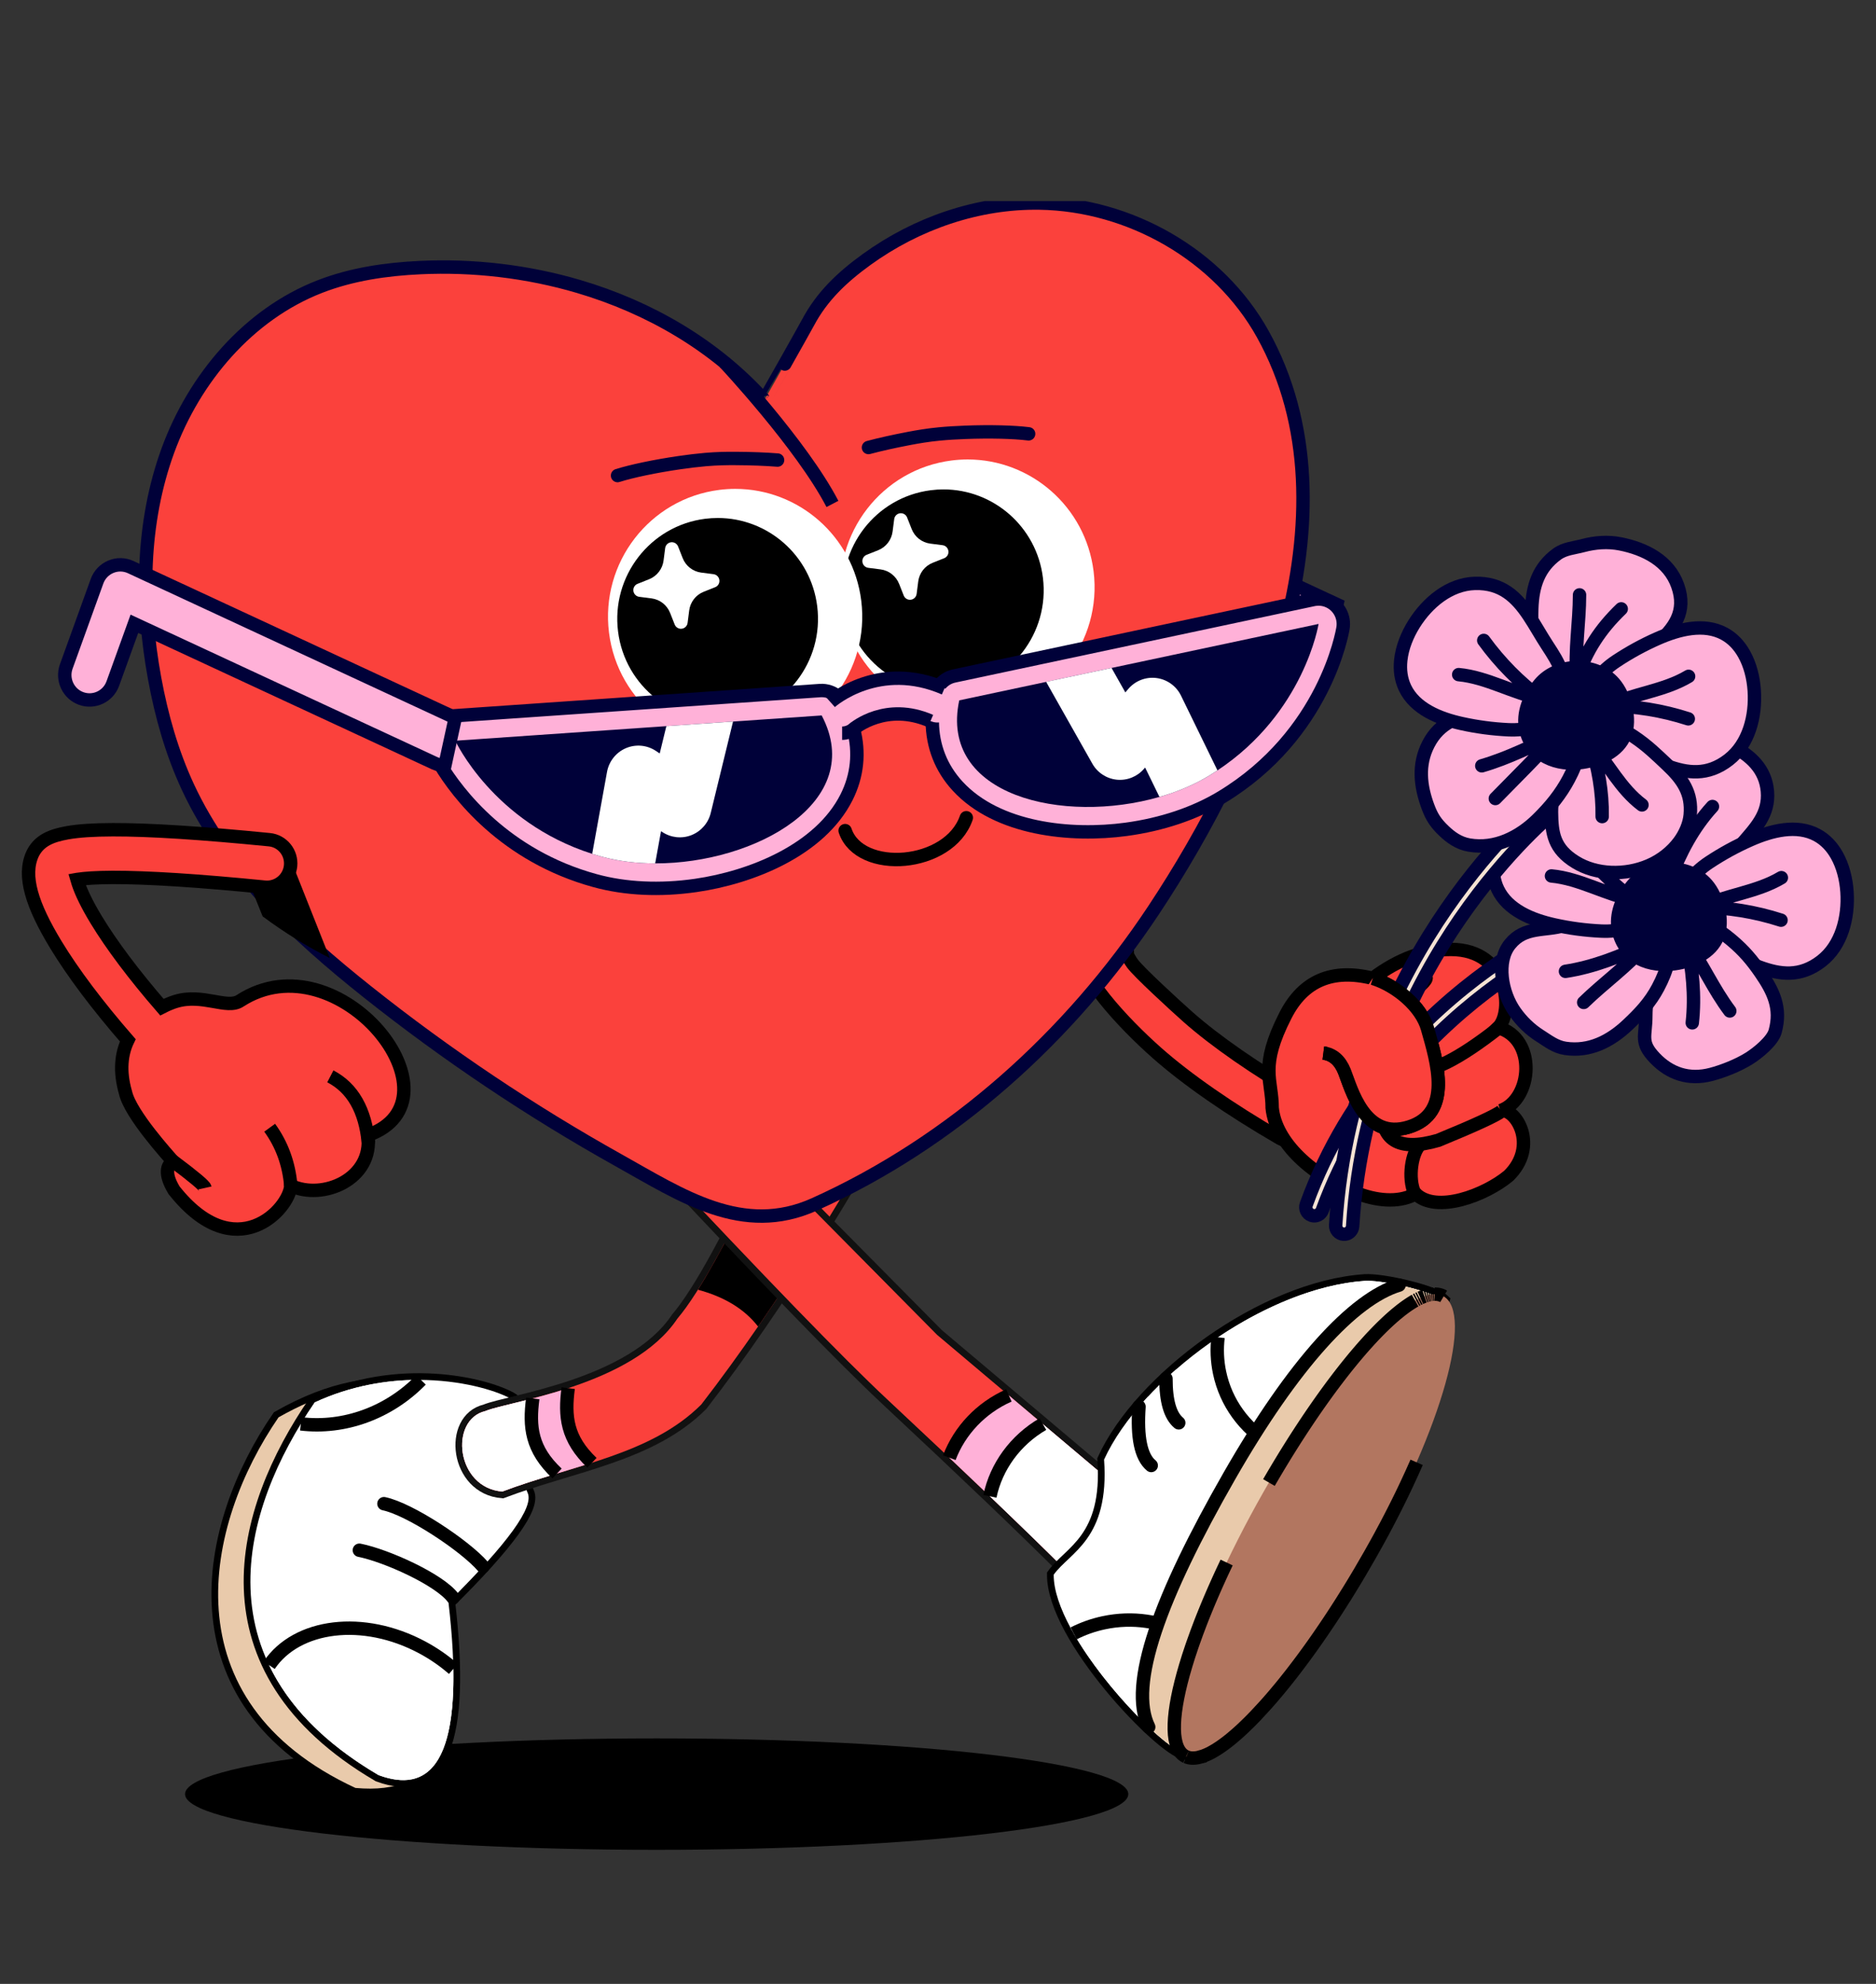 <svg width="140" height="148" viewBox="0 0 140 148" fill="none" xmlns="http://www.w3.org/2000/svg">
<rect x="0" y="0" width="140" height="148" fill="#333333" stroke="none"/>
<g clip-path="url(#clip0_2109_1289)">
<path d="M80.611 70.809C80.375 72.6 83.767 76.276 86.326 78.539C88.56 80.514 91.741 82.727 95.498 84.906C96.344 85.397 97.423 85.104 97.909 84.252C98.396 83.401 98.105 82.313 97.26 81.823C93.691 79.752 90.697 77.67 88.655 75.865C87.703 75.022 84.94 72.486 84.507 71.873C84.323 71.614 84.202 71.399 84.142 71.241C84.133 71.219 84.126 71.2 84.122 71.186L84.122 71.184L84.123 71.169C84.188 70.257 83.55 69.438 82.649 69.289L82.595 69.28C82.515 69.27 82.437 69.265 82.359 69.265C81.488 69.265 80.729 69.915 80.611 70.81L80.611 70.809Z" fill="#FB413C"/>
<path d="M82.594 69.28C81.628 69.151 80.74 69.835 80.611 70.809C80.375 72.601 83.767 76.276 86.326 78.539C88.56 80.515 91.741 82.727 95.498 84.906C96.343 85.397 97.423 85.104 97.909 84.252C98.396 83.401 98.105 82.313 97.26 81.823C93.691 79.753 90.696 77.67 88.655 75.865C87.703 75.022 84.94 72.486 84.506 71.873C84.323 71.615 84.202 71.399 84.142 71.242C84.133 71.219 84.127 71.2 84.122 71.186L84.122 71.184L84.123 71.169C84.187 70.257 83.551 69.438 82.649 69.289L82.594 69.281L82.594 69.28Z" stroke="black" stroke-miterlimit="10"/>
<path d="M102.445 72.983C99.428 72.236 97.258 73.156 95.936 75.743C93.951 79.624 94.939 80.517 94.939 82.657C95.193 85.231 97.92 87.764 101.381 89.055C103.024 89.668 104.589 89.668 105.644 89.055C107.19 90.558 110.831 89.171 112.582 87.718C114.846 85.5 113.135 82.657 111.995 82.853C114.367 82.001 114.708 77.475 111.799 76.659C112.961 75.551 112.651 70.828 108.27 70.828C106.301 70.828 104.359 71.546 102.445 72.983Z" fill="#FB413C"/>
<path d="M94.939 82.657C95.193 85.23 97.92 87.764 101.38 89.055C103.024 89.668 104.589 89.668 105.644 89.055C107.19 90.558 110.831 89.171 112.582 87.718C114.846 85.5 113.135 82.657 111.995 82.854C114.367 82.001 114.708 77.475 111.799 76.659C112.961 75.551 112.651 70.828 108.27 70.828C106.301 70.828 104.359 71.546 102.446 72.983C99.428 72.236 97.258 73.156 95.935 75.743C93.951 79.624 94.939 80.517 94.939 82.657H94.939Z" stroke="black" stroke-miterlimit="10"/>
<path d="M112.056 82.891C111.637 83.222 110.06 83.949 107.326 85.071C104.369 85.925 102.98 85.07 103.158 82.504C103.571 82.81 104.065 80.807 105.481 79.865C106.738 80.083 108.864 79.017 111.86 76.667" stroke="black" stroke-miterlimit="10"/>
<path d="M105.572 89.022C105.044 87.883 105.353 85.98 105.98 85.383" stroke="black" stroke-miterlimit="10"/>
<path d="M98.758 78.559C99.474 78.65 99.999 79.107 100.332 79.93C100.831 81.165 101.806 85.101 105.127 84.079C108.447 83.057 107.224 79.202 106.529 76.734C106.065 75.086 104.217 73.538 102.447 72.983L98.758 78.559L98.758 78.559Z" fill="#FB413C"/>
<path d="M102.447 72.983C104.217 73.538 106.064 75.085 106.529 76.734C107.224 79.202 108.447 83.056 105.127 84.079C101.806 85.101 100.831 81.165 100.332 79.93C99.999 79.106 99.474 78.649 98.758 78.558" stroke="black" stroke-miterlimit="10"/>
<path d="M105.291 73.129C106.24 72.79 106.595 72.79 106.358 73.129C106.122 73.469 105.619 73.839 104.85 74.239" stroke="black" stroke-miterlimit="10"/>
<path d="M13.81 133.842C13.81 136.138 29.568 137.999 49.006 137.999C68.444 137.999 84.201 136.138 84.201 133.842C84.201 131.546 68.444 129.686 49.006 129.686C29.568 129.686 13.81 131.546 13.81 133.842Z" fill="black"/>
<path d="M35.377 105.428C33.394 104.365 28.896 101.127 20.787 105.734C15.271 113.75 12.483 126.866 26.527 133.383C32.868 133.953 34.283 129.711 30.774 120.658C35.224 116.253 37.195 113.526 36.685 112.477C35.921 110.904 37.36 106.491 35.377 105.428H35.377Z" stroke="black" stroke-miterlimit="5"/>
<path d="M20.787 105.734C15.271 113.749 12.483 126.866 26.527 133.383C32.868 133.953 34.284 129.711 30.774 120.658C35.224 116.253 37.195 113.526 36.685 112.477C35.921 110.904 37.36 106.49 35.377 105.428C34.17 104.781 32.032 103.329 28.717 103.329C26.583 103.329 23.962 103.93 20.787 105.734L20.787 105.734Z" fill="#E9CAAB"/>
<path d="M38.064 104.315C36.083 103.253 29.789 101.709 23.49 104.619C17.98 112.625 14.627 124.433 28.252 132.427C32.936 134.159 34.675 129.859 33.467 119.526C37.912 115.127 39.88 112.403 39.371 111.356C38.608 109.784 40.045 105.376 38.064 104.315V104.315Z" stroke="black" stroke-miterlimit="5"/>
<path d="M23.49 104.619C17.98 112.624 14.627 124.432 28.252 132.426C32.936 134.158 34.675 129.858 33.467 119.525C37.912 115.125 39.88 112.402 39.371 111.355C38.608 109.784 40.045 105.376 38.064 104.314C36.931 103.707 34.389 102.943 31.243 102.942C28.885 102.942 26.188 103.372 23.49 104.619H23.49Z" fill="white"/>
<path d="M26.818 115.649C28.847 116.054 32.795 117.844 33.806 119.19" stroke="black" stroke-miterlimit="10" stroke-linecap="round"/>
<path d="M28.652 112.177C30.574 112.576 34.699 115.305 36.046 116.863" stroke="black" stroke-miterlimit="10" stroke-linecap="round"/>
<path d="M26.044 121.465C23.524 121.465 21.303 122.422 20.086 124.227C21.5 127.173 24.08 129.978 28.253 132.426C32.097 133.848 33.957 131.207 33.833 124.5C33.148 123.901 32.37 123.359 31.511 122.899C29.703 121.93 27.801 121.465 26.044 121.465H26.044H26.044Z" fill="white"/>
<path d="M33.833 124.5C33.148 123.901 32.37 123.359 31.511 122.899C27.111 120.542 22.155 121.164 20.088 124.226" stroke="black" stroke-miterlimit="10"/>
<path d="M23.491 104.619C23.134 105.137 22.786 105.673 22.451 106.221C25.689 106.609 29.02 105.401 31.416 102.943C31.359 102.943 31.302 102.942 31.244 102.942C28.887 102.942 26.189 103.372 23.491 104.619H23.491Z" fill="white"/>
<path d="M22.451 106.221C25.689 106.608 29.019 105.4 31.416 102.943" stroke="black" stroke-miterlimit="10"/>
<path d="M64.734 85.935C63.651 87.987 58.237 97.156 52.336 104.774C48.569 108.548 42.739 109.282 37.487 111.269C34.034 111.004 33.495 105.91 36.225 105.265C37.905 104.545 47.187 103.417 50.559 98.362C52.239 96.384 54.657 91.945 57.813 85.045C63.563 83.484 65.871 83.781 64.734 85.935Z" stroke="#111111" stroke-miterlimit="5"/>
<path d="M57.813 85.045C54.657 91.945 52.239 96.384 50.558 98.362C47.187 103.417 37.904 104.545 36.225 105.265C33.495 105.91 34.034 111.004 37.487 111.269C42.739 109.283 48.569 108.548 52.336 104.774C58.236 97.156 63.651 87.987 64.734 85.935C65.393 84.686 64.894 84.061 63.237 84.061C62.037 84.062 60.228 84.39 57.813 85.045Z" fill="#FB413C"/>
<path d="M52.086 96.215C53.988 96.728 55.521 97.607 56.572 98.961C57.989 96.908 59.309 94.896 60.461 93.08L54.741 91.443C53.752 93.381 52.867 94.971 52.086 96.215Z" fill="black"/>
<path d="M36.225 105.266C33.495 105.91 34.034 111.004 37.487 111.269C39.679 110.44 41.971 109.829 44.173 109.124C42.283 107.326 42.126 105.665 42.4 103.559C39.587 104.481 37.031 104.92 36.225 105.266Z" fill="#FFB1D8"/>
<path d="M44.175 109.123C42.285 107.325 42.128 105.664 42.402 103.558" stroke="black" stroke-miterlimit="10"/>
<path d="M36.225 105.265C33.495 105.91 34.034 111.004 37.487 111.268C38.824 110.763 40.2 110.338 41.569 109.924C39.643 108.113 39.481 106.444 39.756 104.326C38.092 104.76 36.765 105.034 36.225 105.265V105.265Z" fill="white"/>
<path d="M41.572 109.923C39.646 108.113 39.483 106.444 39.758 104.326" stroke="black" stroke-miterlimit="10"/>
<path d="M48.652 86.301C57.146 95.362 62.983 101.378 66.163 104.35C77.942 115.355 84.052 121.455 84.494 122.649C85.115 124.327 86.273 120.659 87.969 111.644L84.158 111.583L69.934 99.584L56.794 86.301H48.652Z" stroke="#111111" stroke-miterlimit="5"/>
<path d="M48.652 86.301C57.147 95.362 62.983 101.378 66.164 104.35C77.942 115.355 84.052 121.454 84.494 122.649C85.115 124.328 86.273 120.659 87.969 111.644L84.159 111.583L69.935 99.584L56.794 86.301H48.652H48.652Z" fill="#FB413C"/>
<path d="M70.844 108.746C75.474 113.122 78.927 116.481 81.206 118.822C84.481 117.74 86.729 114.849 86.937 111.627L84.158 111.583L75.289 104.101C73.194 105.03 71.607 106.732 70.844 108.746L70.844 108.746Z" fill="#FFB1D8"/>
<path d="M81.205 118.822C84.481 117.739 86.728 114.848 86.936 111.627M75.289 104.101C73.194 105.03 71.608 106.731 70.844 108.745" stroke="black" stroke-miterlimit="10"/>
<path d="M73.875 111.626C78.417 115.968 81.506 119.052 83.141 120.878C83.313 120.852 83.485 120.82 83.658 120.784C84.586 120.585 85.446 120.246 86.219 119.795C86.719 117.904 87.303 115.187 87.97 111.643L84.159 111.583L77.825 106.239C75.778 107.43 74.34 109.403 73.875 111.626L73.875 111.626Z" fill="white"/>
<path d="M83.657 120.783C84.585 120.585 85.446 120.245 86.219 119.794M77.825 106.239C75.778 107.43 74.34 109.402 73.875 111.626M83.141 120.878C83.312 120.851 83.485 120.82 83.657 120.783" stroke="black" stroke-miterlimit="10"/>
<path d="M78.635 117.471C79.844 115.785 82.815 114.83 82.394 108.883C85.135 102.885 94.286 96.074 101.847 95.554C103.185 95.462 107.03 96.38 107.676 97.007C104.017 109.166 90.577 130.447 88.404 130.77C86.738 130.54 78.602 122.117 78.635 117.471L78.635 117.471Z" stroke="black" stroke-miterlimit="5"/>
<path d="M101.847 95.555C94.286 96.075 85.135 102.885 82.394 108.884C82.815 114.83 79.844 115.786 78.635 117.472C78.602 122.118 86.738 130.541 88.403 130.771C90.577 130.448 104.016 109.167 107.676 97.008C107.06 96.41 103.539 95.549 102.052 95.549C101.979 95.549 101.91 95.551 101.847 95.555L101.847 95.555Z" fill="white"/>
<path d="M85.001 104.939C84.839 107.227 85.143 108.69 85.913 109.327L85.675 104.184C85.442 104.434 85.218 104.686 85.001 104.939Z" fill="white"/>
<path d="M85.913 109.327C85.143 108.69 84.839 107.227 85.001 104.939" stroke="black" stroke-miterlimit="10" stroke-linecap="round"/>
<path d="M87.01 102.846C87.006 104.515 87.324 105.615 87.964 106.145L87.779 102.151C87.517 102.38 87.26 102.611 87.01 102.846H87.01Z" fill="white"/>
<path d="M87.966 106.144C87.326 105.614 87.008 104.515 87.012 102.846" stroke="black" stroke-miterlimit="10" stroke-linecap="round"/>
<path d="M82.354 121.063C81.559 121.233 80.811 121.501 80.121 121.851C82.542 126.088 87.19 130.603 88.403 130.771C89.004 130.682 90.468 128.988 92.347 126.33C91.144 123.027 87.895 120.857 84.279 120.857C83.645 120.857 83.001 120.924 82.354 121.063V121.063Z" fill="white"/>
<path d="M92.347 126.329C90.934 122.449 86.696 120.133 82.356 121.062C81.56 121.233 80.813 121.501 80.123 121.852" stroke="black" stroke-miterlimit="10"/>
<path d="M101.848 95.555C98.272 95.801 94.34 97.454 90.899 99.763C90.794 100.625 90.826 101.515 91.014 102.405C91.97 106.935 96.584 109.786 101.321 108.771C101.907 108.646 102.467 108.467 102.998 108.241C104.972 104.271 106.653 100.374 107.644 97.118C107.612 97.046 107.579 96.975 107.545 96.904C106.668 96.315 103.456 95.549 102.053 95.549C101.98 95.549 101.911 95.551 101.848 95.555L101.848 95.555Z" fill="white"/>
<path d="M102.997 108.241C102.466 108.466 101.906 108.645 101.32 108.77C96.584 109.785 91.969 106.935 91.014 102.405C90.826 101.514 90.794 100.625 90.899 99.763M107.643 97.116C107.611 97.044 107.578 96.974 107.545 96.903" stroke="black" stroke-miterlimit="10"/>
<path d="M91.766 110.071C86.546 119.179 84.178 125.68 85.725 128.836C86.92 129.966 87.928 130.705 88.406 130.77C90.579 130.447 104.018 109.166 107.678 97.007C107.3 96.641 105.829 96.174 104.405 95.869C100.994 96.889 96.508 101.796 91.766 110.071V110.071Z" fill="#E9CAAB"/>
<path d="M104.406 95.87C100.995 96.889 96.509 101.796 91.766 110.071C86.546 119.18 84.178 125.681 85.725 128.837" stroke="black" stroke-miterlimit="10" stroke-linecap="round"/>
<path d="M107.084 96.545C104.532 96.545 99.269 102.544 94.294 111.297C88.844 120.889 86.206 129.708 88.403 130.997C90.601 132.286 96.8 125.556 102.251 115.964C107.701 106.373 109.936 98.001 107.739 96.712C107.547 96.6 107.328 96.545 107.084 96.545H107.084L107.084 96.545Z" fill="#B27660"/>
<path d="M88.405 130.997C88.439 131.017 88.475 131.035 88.511 131.052M88.53 131.059C88.56 131.072 88.591 131.084 88.623 131.095C88.661 131.107 88.7 131.117 88.74 131.126L88.74 131.126C88.78 131.135 88.821 131.141 88.863 131.146C88.904 131.151 88.947 131.154 88.991 131.155C89.034 131.156 89.079 131.155 89.124 131.152L89.125 131.152C89.17 131.15 89.216 131.145 89.263 131.139L89.263 131.139C89.31 131.133 89.358 131.125 89.407 131.115L89.407 131.115C89.456 131.105 89.506 131.093 89.556 131.08L89.556 131.079C89.708 131.039 89.866 130.982 90.032 130.91C90.087 130.886 90.143 130.861 90.2 130.833L90.2 130.833C90.256 130.806 90.314 130.777 90.372 130.746L90.372 130.746C90.43 130.715 90.489 130.682 90.548 130.648L90.549 130.648C90.846 130.477 91.162 130.265 91.493 130.013C91.559 129.963 91.626 129.911 91.693 129.858L91.693 129.858C91.76 129.804 91.828 129.75 91.897 129.693L91.897 129.693C92.034 129.58 92.173 129.461 92.315 129.336L92.315 129.336C92.386 129.273 92.457 129.209 92.529 129.144L92.529 129.144C92.601 129.078 92.673 129.012 92.746 128.943L92.746 128.943C92.892 128.806 93.04 128.664 93.189 128.516L93.189 128.516C93.264 128.441 93.34 128.366 93.415 128.289V128.289C93.491 128.212 93.567 128.134 93.644 128.055L93.644 128.054L93.649 128.049C93.877 127.812 94.109 127.563 94.345 127.302L94.345 127.301C94.424 127.214 94.504 127.125 94.583 127.035V127.035C94.663 126.944 94.743 126.853 94.824 126.76V126.76C94.904 126.667 94.985 126.573 95.067 126.478L95.067 126.478C95.148 126.382 95.229 126.286 95.311 126.188L95.311 126.188C95.393 126.09 95.475 125.991 95.558 125.891L95.558 125.891C95.64 125.791 95.723 125.689 95.806 125.587L95.806 125.587C95.889 125.484 95.972 125.38 96.055 125.275V125.275C96.139 125.17 96.223 125.064 96.307 124.957V124.957C96.391 124.849 96.475 124.741 96.559 124.631H96.559C96.644 124.522 96.728 124.411 96.813 124.299C96.898 124.187 96.983 124.074 97.068 123.96V123.96C97.153 123.846 97.239 123.731 97.324 123.615C97.41 123.499 97.496 123.381 97.582 123.263C97.668 123.145 97.754 123.025 97.84 122.905C97.926 122.784 98.012 122.663 98.099 122.54C98.185 122.418 98.271 122.295 98.358 122.17L98.358 122.17C98.445 122.045 98.531 121.92 98.618 121.794L98.618 121.793C98.705 121.667 98.792 121.54 98.878 121.411C98.965 121.283 99.052 121.154 99.139 121.023V121.023C99.226 120.893 99.313 120.762 99.4 120.63C99.487 120.498 99.574 120.365 99.661 120.231C99.748 120.097 99.835 119.962 99.922 119.826H99.922C100.009 119.69 100.096 119.554 100.183 119.416L100.183 119.416C100.27 119.279 100.357 119.141 100.443 119.002L100.444 119.002C100.53 118.862 100.617 118.723 100.704 118.582L100.704 118.582C100.791 118.441 100.877 118.299 100.964 118.157L100.964 118.157C101.05 118.015 101.137 117.871 101.223 117.727L101.223 117.727C101.309 117.583 101.395 117.439 101.482 117.293L101.482 117.293C101.74 116.857 101.997 116.414 102.252 115.964C102.423 115.664 102.59 115.366 102.754 115.068L102.754 115.068C102.836 114.92 102.917 114.772 102.998 114.624L102.998 114.624C103.078 114.476 103.158 114.328 103.236 114.181L103.237 114.181C103.315 114.034 103.393 113.887 103.471 113.741L103.471 113.741C103.548 113.595 103.624 113.449 103.7 113.303L103.7 113.303C103.775 113.158 103.85 113.013 103.924 112.868L103.924 112.868C103.998 112.724 104.071 112.579 104.143 112.436V112.436C104.216 112.292 104.287 112.149 104.358 112.006V112.006C104.429 111.863 104.498 111.721 104.567 111.58V111.58C104.636 111.438 104.705 111.297 104.772 111.156V111.156C104.839 111.016 104.906 110.875 104.971 110.736V110.736C105.103 110.457 105.231 110.18 105.355 109.906V109.906C105.48 109.632 105.601 109.36 105.719 109.091V109.091M107.222 105.271H107.222M107.736 96.709C107.704 96.69 107.672 96.673 107.639 96.658L107.631 96.655C107.598 96.64 107.564 96.626 107.529 96.614L107.521 96.612C107.486 96.6 107.45 96.59 107.413 96.581L107.404 96.579C107.368 96.571 107.331 96.564 107.293 96.558L107.282 96.557C107.243 96.552 107.204 96.548 107.165 96.546L107.159 96.546C107.127 96.545 107.093 96.545 107.06 96.545M106.998 96.547C106.975 96.549 106.952 96.55 106.929 96.552M106.868 96.559C106.844 96.562 106.82 96.565 106.796 96.569M106.731 96.58C106.707 96.584 106.683 96.59 106.659 96.595M106.593 96.61C106.567 96.617 106.54 96.624 106.513 96.632M106.45 96.65C106.421 96.659 106.39 96.669 106.36 96.679M106.303 96.699C106.254 96.716 106.204 96.736 106.153 96.757L106.129 96.767C106.086 96.785 106.043 96.803 105.999 96.823M105.937 96.853C105.905 96.869 105.873 96.884 105.84 96.9M105.771 96.936C105.74 96.952 105.709 96.968 105.678 96.985M105.605 97.026C105.573 97.044 105.542 97.062 105.509 97.081L105.438 97.124C105.405 97.144 105.371 97.165 105.337 97.186L105.269 97.229C105.233 97.252 105.197 97.276 105.161 97.3L105.092 97.346C105.055 97.371 105.019 97.397 104.982 97.422L104.914 97.47C104.874 97.499 104.834 97.528 104.794 97.557L104.733 97.603C104.686 97.637 104.64 97.673 104.593 97.709L104.548 97.743C104.423 97.841 104.296 97.944 104.166 98.053L104.119 98.094C104.07 98.136 104.02 98.178 103.971 98.221L103.915 98.27C103.867 98.312 103.818 98.355 103.77 98.399L103.712 98.452C103.666 98.493 103.619 98.536 103.573 98.579L103.498 98.649C103.455 98.689 103.413 98.729 103.37 98.77L103.293 98.843C103.251 98.884 103.208 98.926 103.165 98.968L103.084 99.047C103.039 99.092 102.994 99.137 102.949 99.183L102.879 99.253L102.738 99.397L102.664 99.473C102.61 99.529 102.555 99.587 102.501 99.644L102.455 99.692C102.383 99.769 102.311 99.846 102.239 99.924L102.239 99.924C102.09 100.086 101.939 100.253 101.787 100.424L101.755 100.462C101.694 100.531 101.632 100.601 101.57 100.672L101.499 100.755C101.447 100.815 101.395 100.875 101.343 100.937L101.269 101.025L101.118 101.203L101.036 101.301L100.885 101.484L100.809 101.578L100.65 101.773L100.579 101.861C100.526 101.926 100.474 101.992 100.421 102.058L100.338 102.163C100.286 102.229 100.234 102.296 100.181 102.363L100.108 102.456C100.041 102.543 99.973 102.631 99.905 102.719L99.876 102.757C99.8 102.856 99.724 102.956 99.648 103.057L99.634 103.075L99.632 103.077C99.551 103.185 99.469 103.294 99.387 103.404L99.386 103.405C99.31 103.508 99.233 103.613 99.156 103.718L99.076 103.827L98.912 104.053L98.838 104.156C98.782 104.234 98.725 104.313 98.668 104.393L98.593 104.499L98.426 104.736L98.341 104.857L98.189 105.076L98.093 105.214L97.933 105.447L97.853 105.564L97.687 105.809L97.606 105.93L97.43 106.193L97.36 106.298C97.301 106.386 97.243 106.475 97.184 106.565L97.108 106.68L97.105 106.685C97.027 106.804 96.95 106.923 96.872 107.044L96.861 107.06L96.821 107.122C96.756 107.224 96.691 107.325 96.625 107.427L96.517 107.598L96.375 107.822L96.272 107.986L96.131 108.211L96.009 108.408L95.891 108.598L95.763 108.808L95.645 109.002L95.515 109.216L95.404 109.4L95.266 109.632L95.163 109.805L95.021 110.044L94.921 110.215L94.777 110.461L94.697 110.599M93.071 113.527L93.071 113.527M91.54 116.566L91.54 116.566C91.473 116.708 91.406 116.849 91.34 116.989L91.34 116.989C91.274 117.13 91.209 117.27 91.144 117.409L91.144 117.41C91.08 117.549 91.016 117.688 90.953 117.826L90.953 117.827C90.891 117.965 90.829 118.103 90.767 118.24L90.767 118.24C90.706 118.377 90.646 118.514 90.586 118.65L90.586 118.65C90.526 118.786 90.468 118.921 90.41 119.056L90.41 119.056C90.352 119.191 90.295 119.325 90.238 119.458L90.238 119.458C90.182 119.592 90.127 119.724 90.072 119.856L90.072 119.857C90.017 119.989 89.964 120.12 89.911 120.25L89.911 120.251C89.858 120.381 89.806 120.511 89.754 120.64V120.64C89.703 120.769 89.653 120.897 89.603 121.025L89.603 121.025C89.504 121.28 89.409 121.532 89.317 121.781L89.317 121.781C89.225 122.03 89.136 122.275 89.052 122.517V122.517C89.009 122.638 88.968 122.758 88.927 122.877V122.877C88.764 123.353 88.616 123.815 88.483 124.26V124.261C87.45 127.714 87.315 130.194 88.306 130.931C88.338 130.955 88.371 130.977 88.405 130.997L88.405 130.997" stroke="black" stroke-miterlimit="5"/>
<path d="M98.996 48.647C98.737 48.647 98.474 48.593 98.224 48.476L75.823 38.077L74.213 42.537C73.865 43.503 72.804 44.001 71.845 43.65C70.886 43.298 70.392 42.23 70.741 41.264L73.038 34.904C73.214 34.415 73.586 34.022 74.062 33.822C74.54 33.622 75.078 33.632 75.547 33.85L99.769 45.095L98.996 48.647Z" fill="#FFB1D8" stroke="#000139" stroke-miterlimit="10"/>
<path d="M86.1 67.886C79.832 77.34 71.077 85.206 60.774 89.85C57.401 91.368 54.353 90.714 51.37 89.357C49.629 88.565 47.908 87.533 46.161 86.557C39.602 82.893 33.337 78.694 27.446 74.013C22.088 69.758 16.912 64.931 14.017 58.709C12.827 56.142 12.051 53.395 11.539 50.611C10.499 44.956 10.56 38.992 12.534 33.599C14.508 28.203 18.552 23.439 23.878 21.376C26.258 20.453 28.818 20.081 31.365 19.961C35.326 19.778 39.357 20.246 43.173 21.37C48.462 22.929 53.34 25.753 57.037 29.856C57.048 29.856 60.017 24.594 60.312 24.038C61.273 22.242 62.616 20.905 64.237 19.682C64.382 19.573 64.53 19.464 64.68 19.355C68.412 16.656 72.975 15.076 77.589 15.148C84.311 15.257 90.951 19.012 94.238 24.924C101.714 38.383 93.799 56.272 86.1 67.886H86.1Z" fill="#FB413C"/>
<path d="M43.171 21.369C39.357 20.245 35.326 19.777 31.365 19.962C28.818 20.08 26.258 20.453 23.878 21.375C18.551 23.441 14.508 28.203 12.533 33.598C10.559 38.992 10.5 44.957 11.539 50.611C12.051 53.396 12.826 56.142 14.018 58.707C16.912 64.93 22.089 69.757 27.445 74.013C33.336 78.692 39.602 82.891 46.161 86.556C50.899 89.204 55.431 92.254 60.775 89.848C71.078 85.206 79.831 77.34 86.1 67.884C93.798 56.273 101.715 38.383 94.237 24.924C90.952 19.012 84.312 15.256 77.588 15.148C72.975 15.074 68.412 16.656 64.679 19.355C62.862 20.669 61.359 22.081 60.313 24.038C60.017 24.592 57.044 29.862 57.037 29.855C53.339 25.754 48.462 22.929 43.171 21.369L43.171 21.369Z" stroke="#000139" stroke-miterlimit="10"/>
<path d="M54.055 27.02C54.055 27.02 59.825 33.175 62.122 37.594" stroke="#000139" stroke-miterlimit="10"/>
<path d="M71.019 34.352C65.82 35.01 62.134 39.777 62.785 44.999C63.436 50.222 68.178 53.921 73.377 53.263C78.575 52.605 82.262 47.839 81.611 42.616C81.01 37.799 76.927 34.277 72.217 34.276C71.821 34.276 71.422 34.301 71.019 34.352Z" fill="white"/>
<path d="M69.467 36.571C65.364 37.09 62.453 40.854 62.967 44.976C63.481 49.099 67.225 52.02 71.329 51.5C75.433 50.981 78.343 47.218 77.829 43.095C77.355 39.292 74.132 36.511 70.413 36.511C70.101 36.511 69.785 36.53 69.467 36.571Z" fill="black"/>
<path d="M67.165 38.291C66.944 38.319 66.761 38.495 66.731 38.729L66.612 39.651C66.532 40.279 66.12 40.813 65.536 41.047L64.672 41.39C64.502 41.458 64.383 41.613 64.359 41.796C64.325 42.072 64.519 42.325 64.793 42.36L65.714 42.478C66.337 42.558 66.868 42.973 67.1 43.561L67.441 44.426C67.508 44.597 67.662 44.717 67.844 44.741C68.119 44.777 68.371 44.581 68.406 44.304L68.524 43.381C68.604 42.753 69.017 42.219 69.601 41.986L70.465 41.642C70.634 41.575 70.754 41.419 70.777 41.237C70.812 40.96 70.618 40.708 70.344 40.672L69.423 40.554C68.8 40.474 68.268 40.059 68.037 39.471L67.696 38.607C67.628 38.435 67.474 38.315 67.293 38.291C67.271 38.289 67.249 38.287 67.228 38.287C67.207 38.287 67.186 38.289 67.165 38.291V38.291Z" fill="white"/>
<path d="M53.681 36.546C48.483 37.204 44.796 41.972 45.448 47.194C46.099 52.416 50.841 56.115 56.039 55.457C61.237 54.799 64.924 50.033 64.273 44.811C63.672 39.993 59.589 36.471 54.879 36.471C54.483 36.47 54.084 36.495 53.681 36.546Z" fill="white"/>
<path d="M52.623 38.702C48.52 39.222 45.609 42.986 46.123 47.108C46.638 51.231 50.381 54.152 54.485 53.632C58.589 53.113 61.5 49.349 60.986 45.227C60.511 41.423 57.288 38.643 53.569 38.643C53.257 38.643 52.942 38.662 52.624 38.702L52.623 38.702Z" fill="black"/>
<path d="M50.074 40.454C49.852 40.482 49.669 40.658 49.639 40.892L49.52 41.815C49.44 42.442 49.028 42.977 48.444 43.21L47.58 43.554C47.41 43.621 47.291 43.776 47.268 43.959C47.233 44.235 47.427 44.488 47.701 44.523L48.622 44.641C49.245 44.722 49.776 45.136 50.008 45.724L50.349 46.589C50.417 46.76 50.571 46.88 50.752 46.904C51.027 46.94 51.279 46.744 51.314 46.467L51.432 45.544C51.512 44.916 51.925 44.382 52.509 44.149L53.372 43.805C53.542 43.738 53.662 43.582 53.685 43.4C53.72 43.123 53.526 42.871 53.252 42.835L52.331 42.717C51.707 42.637 51.176 42.222 50.945 41.634L50.604 40.769C50.536 40.599 50.382 40.478 50.201 40.454C50.179 40.451 50.158 40.45 50.136 40.45C50.115 40.45 50.094 40.451 50.074 40.454L50.074 40.454Z" fill="white"/>
<path d="M63.169 59.486C61.184 63.417 56.064 65.457 51.931 66.053C49.268 66.438 46.67 66.316 44.422 65.701C37.639 63.848 34.134 59.162 32.867 57.072C32.513 56.49 32.331 56.109 32.302 56.045C32.263 55.958 32.229 55.87 32.205 55.779C32.06 55.29 32.123 54.758 32.387 54.312C32.669 53.83 33.15 53.503 33.694 53.42C33.701 53.418 33.706 53.415 33.714 53.415C33.76 53.41 33.805 53.404 33.852 53.402L61.194 51.516C61.688 51.482 62.163 51.649 62.525 51.96C62.696 52.109 62.844 52.29 62.952 52.5C63.129 52.835 63.282 53.17 63.409 53.505C63.525 53.798 63.62 54.093 63.696 54.386C64.161 56.139 63.984 57.872 63.169 59.486L63.169 59.486Z" fill="#FFB1D8"/>
<path d="M63.169 59.486C61.184 63.417 56.064 65.457 51.931 66.053C49.268 66.438 46.67 66.316 44.422 65.701C37.639 63.848 34.134 59.162 32.867 57.072C32.513 56.49 32.331 56.109 32.302 56.045C32.263 55.958 32.229 55.87 32.205 55.779C32.06 55.29 32.123 54.758 32.387 54.312C32.669 53.83 33.15 53.503 33.694 53.42C33.701 53.418 33.706 53.415 33.714 53.415C33.76 53.41 33.805 53.404 33.852 53.402L61.194 51.516C61.688 51.482 62.163 51.649 62.525 51.96C62.696 52.109 62.844 52.29 62.952 52.5C63.129 52.835 63.282 53.17 63.409 53.505C63.525 53.798 63.62 54.093 63.696 54.386C64.161 56.139 63.984 57.872 63.169 59.486L63.169 59.486Z" stroke="#000139" stroke-miterlimit="10"/>
<path d="M48.894 64.409C47.508 64.408 46.152 64.246 44.906 63.905C44.665 63.838 44.425 63.767 44.194 63.697C36.788 61.343 33.977 55.259 33.977 55.259L49.728 54.171L54.705 53.828L61.32 53.373C64.71 59.817 56.354 64.425 48.894 64.409Z" fill="#000139"/>
<path d="M54.705 53.828L53.041 60.645C52.858 61.4 52.321 62.017 51.602 62.301C50.883 62.585 50.073 62.498 49.428 62.072L49.331 62.006L48.894 64.409C47.507 64.407 46.152 64.246 44.906 63.905C44.665 63.837 44.425 63.767 44.193 63.697L45.3 57.586C45.443 56.796 45.971 56.132 46.704 55.817C47.438 55.501 48.277 55.576 48.945 56.017L49.232 56.209L49.728 54.171L54.705 53.828Z" fill="white"/>
<path d="M100.226 46.844C100.173 47.166 98.875 54.803 91.178 59.465C89.183 60.675 86.718 61.505 84.05 61.867C79.914 62.427 74.435 61.874 71.461 58.64C70.23 57.301 69.592 55.665 69.573 53.837C69.568 53.513 69.584 53.181 69.618 52.846C69.653 52.522 69.705 52.192 69.777 51.859C69.829 51.612 69.933 51.381 70.072 51.181C70.336 50.8 70.735 50.527 71.201 50.429L98.019 44.726C98.064 44.716 98.109 44.708 98.154 44.703C98.708 44.628 99.268 44.809 99.674 45.2C99.967 45.482 100.16 45.852 100.223 46.245C100.255 46.44 100.257 46.642 100.226 46.844H100.226Z" fill="#FFB1D8"/>
<path d="M100.226 46.844C100.173 47.166 98.875 54.803 91.178 59.465C89.183 60.675 86.718 61.505 84.05 61.867C79.914 62.427 74.435 61.874 71.461 58.64C70.23 57.301 69.592 55.665 69.573 53.837C69.568 53.513 69.584 53.181 69.618 52.846C69.653 52.522 69.705 52.192 69.777 51.859C69.829 51.612 69.933 51.381 70.072 51.181C70.336 50.8 70.735 50.527 71.201 50.429L98.019 44.726C98.064 44.716 98.109 44.708 98.154 44.703C98.708 44.628 99.268 44.809 99.674 45.2C99.967 45.482 100.16 45.852 100.223 46.245C100.255 46.44 100.257 46.642 100.226 46.844H100.226Z" stroke="#000139" stroke-miterlimit="10"/>
<path d="M86.527 59.451C87.86 59.068 89.121 58.54 90.227 57.869C90.442 57.738 90.653 57.605 90.856 57.472C97.344 53.173 98.401 46.547 98.401 46.547L82.953 49.83L78.071 50.869L71.585 52.248C70.067 59.38 79.354 61.516 86.526 59.451H86.527Z" fill="#000139"/>
<path d="M78.07 50.868L81.517 56.969C81.898 57.645 82.581 58.091 83.35 58.167C84.119 58.242 84.874 57.936 85.379 57.349L85.455 57.258L86.526 59.45C87.859 59.068 89.12 58.539 90.226 57.869C90.44 57.738 90.651 57.605 90.855 57.472L88.136 51.898C87.784 51.178 87.098 50.684 86.306 50.582C85.515 50.48 84.727 50.783 84.204 51.391L83.981 51.654L82.951 49.83L78.07 50.868H78.07Z" fill="white"/>
<path d="M71.174 53.099C70.976 53.561 70.549 53.851 70.078 53.894C69.912 53.91 69.74 53.894 69.574 53.838C69.529 53.827 69.485 53.808 69.44 53.79C66.136 52.351 63.802 54.298 63.705 54.38C63.702 54.383 63.699 54.386 63.697 54.386C63.455 54.593 63.153 54.694 62.858 54.697H62.847L61.971 52.375C62.002 52.346 62.195 52.181 62.525 51.96C63.663 51.202 66.463 49.795 70.073 51.181C70.211 51.231 70.348 51.288 70.488 51.349C71.156 51.641 71.464 52.423 71.174 53.098L71.174 53.099Z" fill="#FFB1D8"/>
<path d="M62.846 54.697H62.856C63.152 54.694 63.453 54.593 63.696 54.386C63.698 54.386 63.701 54.383 63.703 54.38C63.801 54.298 66.135 52.352 69.439 53.79" stroke="#000139" stroke-miterlimit="10"/>
<path d="M61.971 52.375C62.117 52.245 65.611 49.226 70.487 51.349" stroke="#000139" stroke-miterlimit="10"/>
<path d="M33.975 53.551L33.318 56.566L33.202 57.103C33.091 57.103 32.98 57.093 32.866 57.072C32.719 57.045 32.571 57 32.428 56.934L10.029 46.536L8.419 50.995C8.07 51.961 7.01 52.458 6.049 52.106C5.091 51.755 4.598 50.687 4.945 49.721L6.635 45.041L7.242 43.36C7.418 42.873 7.791 42.48 8.269 42.281C8.744 42.079 9.282 42.088 9.752 42.307L33.693 53.42L33.975 53.551L33.975 53.551Z" fill="#FFB1D8"/>
<path d="M33.975 53.551L33.318 56.566L33.202 57.103C33.091 57.103 32.98 57.093 32.866 57.072C32.719 57.045 32.571 57 32.428 56.934L10.029 46.536L8.419 50.995C8.07 51.961 7.01 52.458 6.049 52.106C5.091 51.755 4.598 50.687 4.945 49.721L6.635 45.041L7.242 43.36C7.418 42.873 7.791 42.48 8.269 42.281C8.744 42.079 9.282 42.088 9.752 42.307L33.693 53.42L33.975 53.551L33.975 53.551Z" stroke="#000139" stroke-miterlimit="10"/>
<path d="M64.811 33.385C65.685 33.152 66.709 32.923 67.863 32.704C68.503 32.583 69.21 32.46 70.1 32.374C70.714 32.315 71.389 32.276 72.049 32.251C73.876 32.182 75.643 32.225 76.763 32.365" stroke="#000139" stroke-miterlimit="10" stroke-linecap="round" stroke-linejoin="round"/>
<path d="M58.027 34.321C57.125 34.249 56.077 34.21 54.902 34.203C54.251 34.199 53.533 34.207 52.643 34.283C52.029 34.336 51.358 34.419 50.703 34.514C48.894 34.777 47.164 35.139 46.086 35.478" stroke="#000139" stroke-miterlimit="10" stroke-linecap="round" stroke-linejoin="round"/>
<path d="M17.857 64.026L19.599 68.361C21.204 69.557 22.884 70.596 24.611 71.472L21.256 63.016L17.857 64.026Z" fill="black"/>
<path d="M8.418 61.899C7.001 61.903 5.88 61.975 5.032 62.125C4.137 62.283 3.449 62.522 2.955 62.981C2.771 63.152 2.614 63.354 2.482 63.594C2.463 63.631 2.444 63.668 2.427 63.706C1.673 65.345 2.396 67.555 4.172 70.481C5.447 72.581 7.287 75.026 9.537 77.61C9.067 78.592 8.891 79.871 9.368 81.517C9.731 83.139 12.593 86.263 12.87 86.594C12.893 86.621 12.846 86.66 12.779 86.73L12.756 86.755C12.546 86.982 12.206 87.495 12.989 88.793C17.569 94.58 21.602 90.214 21.701 88.447C24.11 89.576 27.879 87.945 27.454 84.69C34.892 82.055 25.3 69.897 17.923 74.656C17.429 74.993 16.715 74.843 15.87 74.694C15.048 74.549 14.101 74.403 13.114 74.706C13.111 74.707 13.1 74.711 13.081 74.716L13.047 74.727C12.902 74.774 12.536 74.901 12.082 75.136C10.008 72.744 8.327 70.506 7.185 68.624C6.524 67.535 6.067 66.602 5.832 65.887C5.802 65.794 5.776 65.707 5.755 65.626L5.751 65.611L5.768 65.609C6.361 65.517 7.213 65.465 8.305 65.458L8.427 65.458C11.006 65.451 14.789 65.693 19.756 66.184C20.727 66.28 21.591 65.565 21.686 64.587C21.782 63.609 21.072 62.739 20.101 62.643C15.098 62.148 11.248 61.9 8.533 61.9C8.495 61.9 8.456 61.9 8.418 61.9V61.899Z" fill="#FB413C"/>
<path d="M2.483 63.594C2.463 63.63 2.444 63.667 2.427 63.705C1.673 65.344 2.396 67.554 4.172 70.48C5.448 72.581 7.287 75.025 9.537 77.609C9.067 78.591 8.891 79.871 9.368 81.517C9.732 83.139 12.594 86.262 12.87 86.593C12.893 86.621 12.846 86.66 12.779 86.73L12.756 86.754C12.547 86.981 12.207 87.495 12.989 88.792C17.569 94.579 21.602 90.213 21.701 88.447C24.11 89.575 27.879 87.944 27.454 84.69C34.892 82.054 25.3 69.896 17.923 74.656C16.949 75.319 15.114 74.091 13.114 74.706C13.111 74.707 13.1 74.71 13.081 74.716L13.048 74.726C12.902 74.773 12.536 74.901 12.082 75.135C10.008 72.744 8.327 70.505 7.185 68.623C6.524 67.534 6.067 66.602 5.833 65.886C5.802 65.793 5.776 65.706 5.755 65.625L5.751 65.611L5.768 65.608C6.361 65.516 7.213 65.464 8.304 65.458L8.427 65.457C11.006 65.45 14.789 65.692 19.756 66.183C20.727 66.279 21.591 65.564 21.686 64.586C21.781 63.608 21.072 62.738 20.101 62.642C15.026 62.14 11.138 61.892 8.418 61.899C7.001 61.902 5.881 61.974 5.032 62.124C3.803 62.341 2.966 62.71 2.483 63.594L2.483 63.594Z" stroke="black" stroke-miterlimit="10"/>
<path d="M27.493 85.29C27.268 82.828 26.321 81.164 24.652 80.297" stroke="black" stroke-miterlimit="10"/>
<path d="M21.701 88.447C21.559 86.818 21.034 85.379 20.125 84.129" stroke="black" stroke-miterlimit="10"/>
<path d="M12.871 86.593C14.45 87.773 15.258 88.449 15.296 88.621" stroke="black" stroke-miterlimit="10"/>
<path d="M63.07 61.966C64.152 65.213 70.836 64.713 72.113 61.004" stroke="black" stroke-miterlimit="10" stroke-linecap="round" stroke-linejoin="round"/>
<path d="M98.158 90.696C98.388 90.669 98.595 90.515 98.68 90.28C101.689 81.994 107.418 76.553 111.695 73.448C116.35 70.068 120.345 68.642 120.385 68.627C120.716 68.511 120.89 68.146 120.775 67.813C120.66 67.48 120.297 67.304 119.967 67.419C119.799 67.479 115.788 68.907 110.988 72.385C106.555 75.597 100.614 81.233 97.488 89.841C97.367 90.172 97.537 90.54 97.866 90.661C97.963 90.697 98.062 90.707 98.158 90.696H98.158Z" fill="#F6E3D4"/>
<path d="M98.158 90.696C98.388 90.669 98.595 90.515 98.68 90.28C101.689 81.994 107.418 76.553 111.695 73.448C116.35 70.068 120.345 68.642 120.385 68.627C120.716 68.511 120.89 68.146 120.775 67.813C120.66 67.48 120.297 67.304 119.967 67.419C119.799 67.479 115.788 68.907 110.988 72.385C106.555 75.597 100.614 81.233 97.488 89.841C97.367 90.172 97.537 90.54 97.866 90.661C97.963 90.697 98.062 90.707 98.158 90.696H98.158Z" stroke="#000139" stroke-miterlimit="10"/>
<path d="M121.831 63.407C122.347 66.327 123.68 68.178 126.719 66.637C126.723 66.635 126.727 66.632 126.731 66.63C127.327 66.188 127.784 65.584 128.233 65.005C128.772 64.309 129.393 63.653 129.956 62.997C131.013 61.768 132.047 60.741 131.895 59.02C131.752 57.388 130.658 56.373 129.266 55.659C128.572 55.303 127.881 55.12 127.031 55.066C126.385 55.025 125.558 54.957 124.862 55.317C123.19 56.181 122.289 57.775 121.938 59.631C121.699 60.893 121.607 62.143 121.831 63.407L121.831 63.407Z" fill="#FFB1D8"/>
<path d="M121.831 63.407C122.347 66.327 123.68 68.178 126.719 66.637C126.723 66.635 126.727 66.632 126.731 66.63C127.327 66.188 127.784 65.584 128.233 65.005C128.772 64.309 129.393 63.653 129.956 62.997C131.013 61.768 132.047 60.741 131.895 59.02C131.752 57.388 130.658 56.373 129.266 55.659C128.572 55.303 127.881 55.12 127.031 55.066C126.385 55.025 125.558 54.957 124.862 55.317C123.19 56.181 122.289 57.775 121.938 59.631C121.699 60.893 121.607 62.143 121.831 63.407L121.831 63.407Z" stroke="#000139" stroke-miterlimit="10"/>
<path d="M127.795 60.166C126.329 61.773 125.4 63.582 124.615 65.603C124.584 63.34 125.109 61.233 125.506 59.023" stroke="#000139" stroke-miterlimit="10" stroke-linecap="round" stroke-linejoin="round"/>
<path d="M127.542 64.339C125.28 65.84 124.299 68.374 126.83 70.18C126.833 70.182 126.836 70.184 126.84 70.186C127.444 70.615 128.15 70.883 128.842 71.146C129.674 71.46 130.489 71.85 131.302 72.146C132.825 72.703 134.339 72.928 135.925 71.699C137.429 70.535 137.963 68.45 137.836 66.544C137.774 65.594 137.533 64.609 137.067 63.79C136.714 63.167 136.231 62.641 135.599 62.298C134.083 61.477 132.206 61.957 130.628 62.652C129.554 63.124 128.521 63.691 127.542 64.339V64.339Z" fill="#FFB1D8"/>
<path d="M127.542 64.339C125.28 65.84 124.299 68.374 126.83 70.18C126.833 70.182 126.836 70.184 126.84 70.186C127.444 70.615 128.15 70.883 128.842 71.146C129.674 71.46 130.489 71.85 131.302 72.146C132.825 72.703 134.339 72.928 135.925 71.699C137.429 70.535 137.963 68.45 137.836 66.544C137.774 65.594 137.533 64.609 137.067 63.79C136.714 63.167 136.231 62.641 135.599 62.298C134.083 61.477 132.206 61.957 130.628 62.652C129.554 63.124 128.521 63.691 127.542 64.339V64.339Z" stroke="#000139" stroke-miterlimit="10"/>
<path d="M132.913 68.646C130.974 68.019 128.942 67.69 126.906 67.673C128.843 66.749 131.093 66.575 132.937 65.475" stroke="#000139" stroke-miterlimit="10" stroke-linecap="round" stroke-linejoin="round"/>
<path d="M129.226 70.145C127.043 68.301 124.99 67.803 123.463 70.756C123.461 70.759 123.457 70.763 123.455 70.767C123.218 71.476 123.097 72.233 123.046 72.974C122.984 73.862 122.824 74.956 122.824 75.778C122.824 77.32 122.358 77.742 123.507 78.94C124.596 80.075 126.013 80.598 127.71 80.148C128.556 79.924 129.674 79.494 130.528 78.962C131.176 78.557 132.28 77.66 132.477 76.936C132.95 75.2 132.346 73.963 131.405 72.59C130.764 71.657 130.17 70.942 129.226 70.145H129.226Z" fill="#FFB1D8"/>
<path d="M129.226 70.145C127.043 68.301 124.99 67.803 123.463 70.756C123.461 70.759 123.457 70.763 123.455 70.767C123.218 71.476 123.097 72.233 123.046 72.974C122.984 73.862 122.824 74.956 122.824 75.778C122.824 77.32 122.358 77.742 123.507 78.94C124.596 80.075 126.013 80.598 127.71 80.148C128.556 79.924 129.674 79.494 130.528 78.962C131.176 78.557 132.28 77.66 132.477 76.936C132.95 75.2 132.346 73.963 131.405 72.59C130.764 71.657 130.17 70.942 129.226 70.145H129.226Z" stroke="#000139" stroke-miterlimit="10"/>
<path d="M126.288 76.305C126.516 74.265 126.299 72.287 125.887 70.284C127.061 71.933 127.87 73.802 129.089 75.419" stroke="#000139" stroke-miterlimit="10" stroke-linecap="round" stroke-linejoin="round"/>
<path d="M123.737 73.669C125.128 71.044 124.983 68.975 121.757 68.216C121.754 68.215 121.748 68.212 121.743 68.212C120.983 68.158 120.161 68.261 119.437 68.443C118.568 68.662 117.546 68.794 116.757 69.034C115.277 69.482 113.795 69.07 112.688 70.434C111.638 71.727 112.057 74.075 113.054 75.484C113.55 76.185 114.173 76.801 114.933 77.281C115.511 77.645 116.071 78.1 116.823 78.21C118.625 78.473 120.167 77.686 121.484 76.442C122.38 75.596 123.135 74.804 123.737 73.669L123.737 73.669Z" fill="#FFB1D8"/>
<path d="M123.737 73.669C125.128 71.044 124.983 68.975 121.757 68.216C121.754 68.215 121.748 68.212 121.743 68.212C120.983 68.158 120.161 68.261 119.437 68.443C118.568 68.662 117.546 68.794 116.757 69.034C115.277 69.482 113.795 69.07 112.688 70.434C111.638 71.727 112.057 74.075 113.054 75.484C113.55 76.185 114.173 76.801 114.933 77.281C115.511 77.645 116.071 78.1 116.823 78.21C118.625 78.473 120.167 77.686 121.484 76.442C122.38 75.596 123.135 74.804 123.737 73.669L123.737 73.669Z" stroke="#000139" stroke-miterlimit="10"/>
<path d="M116.826 72.463C118.955 72.138 120.93 71.332 122.877 70.431C121.472 72.068 119.724 73.286 118.186 74.782" stroke="#000139" stroke-miterlimit="10" stroke-linecap="round" stroke-linejoin="round"/>
<path d="M119.483 69.46C122.188 69.586 124.46 68.117 123.466 65.156C123.465 65.153 123.464 65.15 123.462 65.146C123.223 64.44 122.809 63.806 122.402 63.183C121.912 62.437 121.48 61.639 120.996 60.918C120.088 59.566 118.995 58.487 116.995 58.541C115.099 58.592 113.45 59.962 112.441 61.58C111.937 62.385 111.558 63.325 111.457 64.263C111.379 64.977 111.463 65.688 111.774 66.34C112.522 67.902 114.321 68.626 116.003 68.997C117.147 69.251 118.313 69.405 119.483 69.46H119.483Z" fill="#FFB1D8"/>
<path d="M119.483 69.46C122.188 69.586 124.46 68.117 123.466 65.156C123.465 65.153 123.464 65.15 123.462 65.146C123.223 64.44 122.809 63.806 122.402 63.183C121.912 62.437 121.48 61.639 120.996 60.918C120.088 59.566 118.995 58.487 116.995 58.541C115.099 58.592 113.45 59.962 112.441 61.58C111.937 62.385 111.558 63.325 111.457 64.263C111.379 64.977 111.463 65.688 111.774 66.34C112.522 67.902 114.321 68.626 116.003 68.997C117.147 69.251 118.313 69.405 119.483 69.46H119.483Z" stroke="#000139" stroke-miterlimit="10"/>
<path d="M117.65 62.796C118.853 64.451 120.305 65.921 121.943 67.14C119.837 66.741 117.915 65.548 115.781 65.347" stroke="#000139" stroke-miterlimit="10" stroke-linecap="round" stroke-linejoin="round"/>
<path d="M127.369 65.98C128.186 66.92 128.647 68.678 128.181 69.859C127.695 71.09 126.306 71.7 125.005 71.891C123.145 72.166 121.203 71.462 120.78 69.404C120.536 68.218 121.049 66.984 121.819 66.054C123.142 64.457 125.99 64.395 127.369 65.98Z" fill="#000139"/>
<path d="M127.369 65.98C128.186 66.92 128.647 68.678 128.181 69.859C127.695 71.09 126.306 71.7 125.005 71.891C123.145 72.166 121.203 71.462 120.78 69.404C120.536 68.218 121.049 66.984 121.819 66.054C123.142 64.457 125.99 64.395 127.369 65.98Z" stroke="#000139" stroke-miterlimit="10"/>
<path d="M100.385 92.071C100.684 92.035 100.924 91.789 100.944 91.476C101.586 81.221 105.652 73.36 108.95 68.571C112.52 63.387 115.961 60.609 115.995 60.581C116.27 60.361 116.316 59.959 116.098 59.682C115.88 59.406 115.481 59.359 115.206 59.579C115.06 59.696 111.583 62.504 107.907 67.842C104.517 72.764 100.338 80.846 99.677 91.395C99.655 91.748 99.921 92.052 100.271 92.074C100.31 92.076 100.348 92.075 100.385 92.071V92.071Z" fill="#F6E3D4"/>
<path d="M100.385 92.071C100.684 92.035 100.924 91.789 100.944 91.476C101.586 81.221 105.652 73.36 108.95 68.571C112.52 63.387 115.961 60.609 115.995 60.581C116.27 60.361 116.316 59.959 116.098 59.682C115.88 59.406 115.481 59.359 115.206 59.579C115.06 59.696 111.583 62.504 107.907 67.842C104.517 72.764 100.338 80.846 99.677 91.395C99.655 91.748 99.921 92.052 100.271 92.074C100.31 92.076 100.348 92.075 100.385 92.071V92.071Z" stroke="#000139" stroke-miterlimit="10"/>
<path d="M114.73 48.883C115.604 51.609 117.203 53.152 119.974 51.41C119.977 51.408 119.981 51.407 119.984 51.405C120.558 50.917 120.975 50.399 121.5 49.839C122.131 49.168 122.861 48.749 123.588 48.096C124.952 46.871 125.893 45.646 125.199 43.687C124.541 41.83 122.757 40.937 120.905 40.571C119.983 40.389 119.026 40.464 118.138 40.702C117.463 40.882 116.771 40.918 116.196 41.335C114.819 42.336 114.369 43.706 114.312 45.408C114.273 46.566 114.352 47.704 114.73 48.883V48.883Z" fill="#FFB1D8"/>
<path d="M114.73 48.883C115.604 51.609 117.203 53.152 119.974 51.41C119.977 51.408 119.981 51.407 119.984 51.405C120.558 50.917 120.975 50.399 121.5 49.839C122.131 49.168 122.861 48.749 123.588 48.096C124.952 46.871 125.893 45.646 125.199 43.687C124.541 41.83 122.757 40.937 120.905 40.571C119.983 40.389 119.026 40.464 118.138 40.702C117.463 40.882 116.771 40.918 116.196 41.335C114.819 42.336 114.369 43.706 114.312 45.408C114.273 46.566 114.352 47.704 114.73 48.883V48.883Z" stroke="#000139" stroke-miterlimit="10"/>
<path d="M120.987 45.423C119.408 46.943 118.415 48.486 117.68 50.559C117.504 48.478 117.874 46.453 117.876 44.379" stroke="#000139" stroke-miterlimit="10" stroke-linecap="round" stroke-linejoin="round"/>
<path d="M120.62 49.319C118.358 50.82 117.377 53.354 119.908 55.16C119.911 55.163 119.914 55.165 119.918 55.167C120.522 55.596 121.228 55.864 121.92 56.126C122.752 56.44 123.567 56.83 124.38 57.126C125.903 57.683 127.417 57.908 129.003 56.679C130.507 55.515 131.041 53.431 130.914 51.524C130.852 50.574 130.611 49.59 130.145 48.771C129.792 48.147 129.309 47.621 128.677 47.279C127.161 46.458 125.284 46.938 123.706 47.633C122.632 48.105 121.6 48.671 120.62 49.319V49.319Z" fill="#FFB1D8"/>
<path d="M120.62 49.319C118.358 50.82 117.377 53.354 119.908 55.16C119.911 55.163 119.914 55.165 119.918 55.167C120.522 55.596 121.228 55.864 121.92 56.126C122.752 56.44 123.567 56.83 124.38 57.126C125.903 57.683 127.417 57.908 129.003 56.679C130.507 55.515 131.041 53.431 130.914 51.524C130.852 50.574 130.611 49.59 130.145 48.771C129.792 48.147 129.309 47.621 128.677 47.279C127.161 46.458 125.284 46.938 123.706 47.633C122.632 48.105 121.6 48.671 120.62 49.319V49.319Z" stroke="#000139" stroke-miterlimit="10"/>
<path d="M125.991 53.626C124.053 52.999 122.02 52.67 119.984 52.654C121.921 51.729 124.172 51.556 126.015 50.455" stroke="#000139" stroke-miterlimit="10" stroke-linecap="round" stroke-linejoin="round"/>
<path d="M121.917 54.944C119.561 53.368 117.617 53.284 116.346 56.22C116.345 56.224 116.34 56.227 116.339 56.231C116.165 56.909 116.068 57.637 116.041 58.323C116.01 59.145 115.775 59.725 115.783 60.58C115.798 62.183 115.967 63.323 117.583 64.317C119.114 65.26 121.268 65.335 123.048 64.577C123.934 64.2 124.753 63.569 125.321 62.797C125.753 62.211 126.073 61.485 126.135 60.798C126.284 59.152 125.573 58.143 124.404 57.042C123.608 56.293 122.937 55.626 121.917 54.944Z" fill="#FFB1D8"/>
<path d="M121.917 54.944C119.561 53.368 117.617 53.284 116.346 56.22C116.345 56.224 116.34 56.227 116.339 56.231C116.165 56.909 116.068 57.637 116.041 58.323C116.01 59.145 115.775 59.725 115.783 60.58C115.798 62.183 115.967 63.323 117.583 64.317C119.114 65.26 121.268 65.335 123.048 64.577C123.934 64.2 124.753 63.569 125.321 62.797C125.753 62.211 126.073 61.485 126.135 60.798C126.284 59.152 125.573 58.143 124.404 57.042C123.608 56.293 122.937 55.626 121.917 54.944Z" stroke="#000139" stroke-miterlimit="10"/>
<path d="M119.565 60.918C119.596 59.058 119.261 57.278 118.721 55.504C120.051 57.006 120.913 58.826 122.536 60.047" stroke="#000139" stroke-miterlimit="10" stroke-linecap="round" stroke-linejoin="round"/>
<path d="M117.068 58.112C118.46 55.488 118.419 53.437 115.245 52.594C115.241 52.594 115.235 52.593 115.231 52.593C114.495 52.545 113.8 52.639 113.076 52.771C112.207 52.93 111.397 52.979 110.502 53.13C108.825 53.413 107.431 53.896 106.596 55.514C105.804 57.049 105.991 58.638 106.564 60.184C106.85 60.954 107.148 61.411 107.772 62.001C108.246 62.45 108.847 62.906 109.648 63.042C111.569 63.369 113.372 62.477 114.752 61.118C115.69 60.194 116.466 59.248 117.068 58.112V58.112Z" fill="#FFB1D8"/>
<path d="M117.068 58.112C118.46 55.488 118.419 53.437 115.245 52.594C115.241 52.594 115.235 52.593 115.231 52.593C114.495 52.545 113.8 52.639 113.076 52.771C112.207 52.93 111.397 52.979 110.502 53.13C108.825 53.413 107.431 53.896 106.596 55.514C105.804 57.049 105.991 58.638 106.564 60.184C106.85 60.954 107.148 61.411 107.772 62.001C108.246 62.45 108.847 62.906 109.648 63.042C111.569 63.369 113.372 62.477 114.752 61.118C115.69 60.194 116.466 59.248 117.068 58.112V58.112Z" stroke="#000139" stroke-miterlimit="10"/>
<path d="M110.58 57.131C112.555 56.556 114.358 55.632 116.225 54.78C114.728 56.418 113.145 57.987 111.592 59.571" stroke="#000139" stroke-miterlimit="10" stroke-linecap="round" stroke-linejoin="round"/>
<path d="M112.561 54.441C115.266 54.566 117.538 53.097 116.544 50.137C116.543 50.133 116.542 50.13 116.54 50.126C116.301 49.421 115.887 48.786 115.48 48.164C114.99 47.417 114.558 46.619 114.074 45.898C113.166 44.546 112.073 43.467 110.073 43.522C108.177 43.572 106.529 44.942 105.519 46.56C105.016 47.366 104.636 48.305 104.535 49.244C104.457 49.957 104.542 50.668 104.852 51.32C105.601 52.882 107.399 53.606 109.081 53.978C110.225 54.232 111.391 54.385 112.561 54.441Z" fill="#FFB1D8"/>
<path d="M112.561 54.441C115.266 54.566 117.538 53.097 116.544 50.137C116.543 50.133 116.542 50.13 116.54 50.126C116.301 49.421 115.887 48.786 115.48 48.164C114.99 47.417 114.558 46.619 114.074 45.898C113.166 44.546 112.073 43.467 110.073 43.522C108.177 43.572 106.529 44.942 105.519 46.56C105.016 47.366 104.636 48.305 104.535 49.244C104.457 49.957 104.542 50.668 104.852 51.32C105.601 52.882 107.399 53.606 109.081 53.978C110.225 54.232 111.391 54.385 112.561 54.441Z" stroke="#000139" stroke-miterlimit="10"/>
<path d="M110.727 47.776C111.929 49.432 113.382 50.902 115.019 52.12C112.913 51.721 110.991 50.529 108.857 50.327" stroke="#000139" stroke-miterlimit="10" stroke-linecap="round" stroke-linejoin="round"/>
<path d="M120.447 50.961C121.264 51.9 121.726 53.658 121.259 54.84C120.774 56.07 119.384 56.68 118.084 56.872C116.223 57.147 114.281 56.442 113.858 54.384C113.614 53.199 114.127 51.964 114.897 51.035C116.22 49.438 119.068 49.375 120.447 50.961Z" fill="#000139"/>
<path d="M120.447 50.961C121.264 51.9 121.726 53.658 121.259 54.84C120.774 56.07 119.384 56.68 118.084 56.872C116.223 57.147 114.281 56.442 113.858 54.384C113.614 53.199 114.127 51.964 114.897 51.035C116.22 49.438 119.068 49.375 120.447 50.961Z" stroke="#000139" stroke-miterlimit="10"/>
<path d="M98.758 78.559C99.474 78.65 99.999 79.107 100.332 79.93C100.831 81.165 101.806 85.101 105.127 84.079C108.447 83.057 107.224 79.202 106.529 76.734C106.065 75.086 104.217 73.538 102.447 72.983L98.758 78.559L98.758 78.559Z" fill="#FB413C"/>
<path d="M102.447 72.983C104.217 73.538 106.064 75.085 106.529 76.734C107.224 79.202 108.447 83.056 105.127 84.079C101.806 85.101 100.831 81.165 100.332 79.93C99.999 79.106 99.474 78.649 98.758 78.558" stroke="black" stroke-miterlimit="10"/>
</g>
<defs>
<clipPath id="clip0_2109_1289">
<rect width="138" height="123" fill="white" transform="translate(1 15)"/>
</clipPath>
</defs>
</svg>
